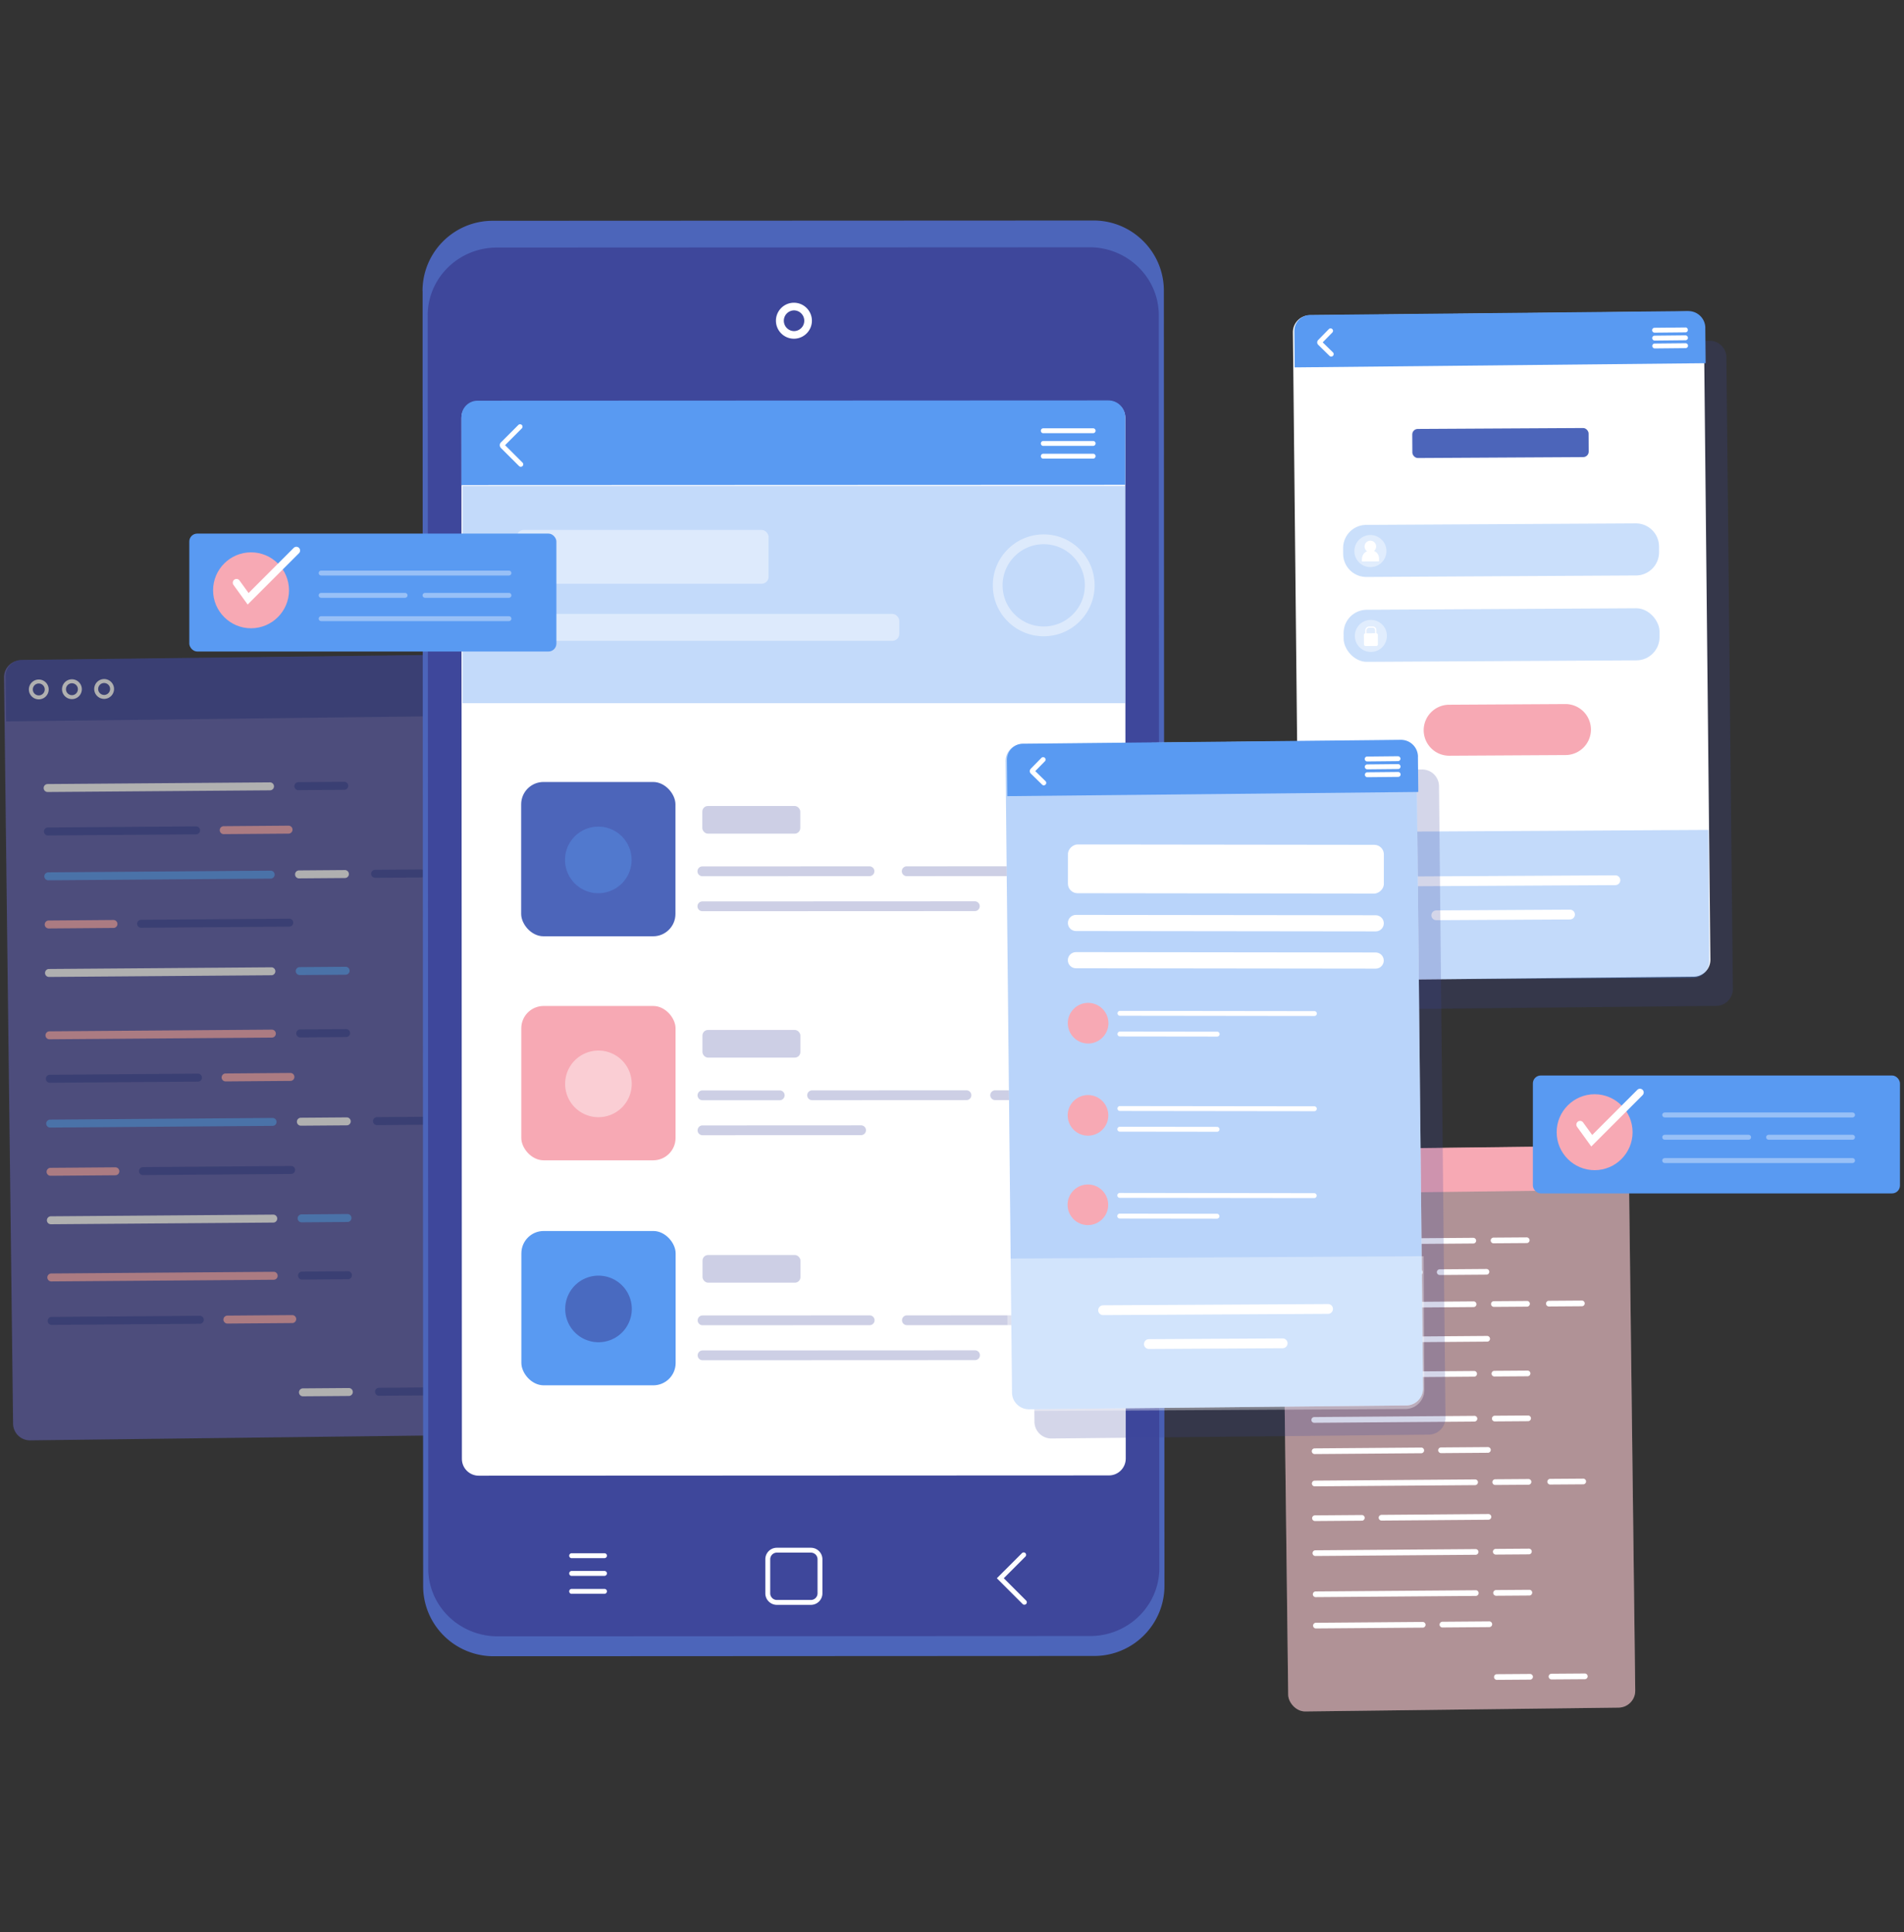 <svg xmlns="http://www.w3.org/2000/svg" id="Layer_1" data-name="Layer 1" viewBox="0 0 486 493"><rect x="0" y="0" width="486" height="493" fill="#333333" stroke="none"/><defs><style>.cls-1,.cls-2,.cls-4{fill:#fff}.cls-2{opacity:.38}.cls-5{opacity:.22}.cls-5,.cls-6{fill:#3e479b}.cls-8,.cls-9{opacity:.36}.cls-10,.cls-11,.cls-8{fill:#599af2}.cls-13{fill:#f7a9b4}.cls-4{opacity:.43}.cls-16{opacity:.26}.cls-17{fill:none}.cls-18{fill:#4c65ba}.cls-10{opacity:.32}</style></defs><g style="opacity:.61"><path d="m124.04 171.36 2.31 190.44a4.298 4.298 0 0 1-4.24 4.35L7.69 367.54a4.298 4.298 0 0 1-4.35-4.24L1.03 172.86a4.298 4.298 0 0 1 4.24-4.35l114.42-1.39a4.298 4.298 0 0 1 4.35 4.24Z" style="fill:#6d6cd4;opacity:.74"/><path d="m124.45 171.29.14 11.31-123.01 1.49-.14-11.53a4.11 4.11 0 0 1 4.06-4.16l114.58-1.39a4.324 4.324 0 0 1 4.38 4.27Z" class="cls-6"/><path d="M9.92 178.46c-1.4.01-2.54-1.12-2.55-2.51a2.533 2.533 0 0 1 2.51-2.55c1.4-.01 2.54 1.12 2.55 2.51.01 1.4-1.12 2.54-2.51 2.55Zm-.03-4.05c-.84 0-1.51.69-1.51 1.53 0 .84.69 1.51 1.53 1.51.84 0 1.51-.69 1.51-1.53 0-.84-.69-1.51-1.53-1.51ZM18.38 178.4c-1.4.01-2.54-1.12-2.55-2.51a2.533 2.533 0 0 1 2.51-2.55c1.4-.01 2.54 1.12 2.55 2.51.01 1.4-1.12 2.54-2.51 2.55Zm-.03-4.05c-.84 0-1.51.69-1.51 1.53 0 .84.69 1.51 1.53 1.51.84 0 1.51-.69 1.51-1.53 0-.84-.69-1.51-1.53-1.51ZM26.6 178.34c-1.4.01-2.54-1.12-2.55-2.51a2.533 2.533 0 0 1 2.51-2.55c1.4-.01 2.54 1.12 2.55 2.51.01 1.4-1.12 2.54-2.51 2.55Zm-.03-4.05c-.84 0-1.51.69-1.51 1.53 0 .84.69 1.51 1.53 1.51.84 0 1.51-.69 1.51-1.53 0-.84-.69-1.51-1.53-1.51ZM68.97 201.67l-56.85.43a1.016 1.016 0 0 1-.01-2.03l56.85-.43a1.016 1.016 0 0 1 .01 2.03Z" class="cls-1"/><path d="m87.92 201.53-11.8.09a1.016 1.016 0 0 1-.01-2.03l11.8-.09a1.016 1.016 0 0 1 .01 2.03Z" class="cls-6"/><path d="m69.32 248.86-56.85.43a1.016 1.016 0 0 1-.01-2.03l56.85-.43a1.016 1.016 0 0 1 .01 2.03Z" class="cls-1"/><path d="m88.27 248.72-11.8.09a1.016 1.016 0 0 1-.01-2.03l11.8-.09a1.016 1.016 0 0 1 .01 2.03ZM69.14 224.2l-56.85.43a1.016 1.016 0 0 1-.01-2.03l56.85-.43a1.016 1.016 0 0 1 .01 2.03Z" class="cls-11"/><path d="m88.09 224.05-11.8.09a1.016 1.016 0 0 1-.01-2.03l11.8-.09a1.016 1.016 0 0 1 .01 2.03Z" class="cls-1"/><path d="m107.51 223.9-11.8.09a1.016 1.016 0 0 1-.01-2.03l11.8-.09a1.016 1.016 0 0 1 .01 2.03ZM50.1 212.9l-37.9.29a1.016 1.016 0 0 1-.01-2.03l37.9-.29a1.016 1.016 0 0 1 .01 2.03Z" class="cls-6"/><path d="m73.7 212.72-16.63.13a1.016 1.016 0 0 1-.01-2.03l16.63-.13a1.016 1.016 0 0 1 .01 2.03Z" class="cls-13"/><path d="m73.88 236.45-37.9.29a1.016 1.016 0 0 1-.01-2.03l37.9-.29a1.016 1.016 0 0 1 .01 2.03Z" class="cls-6"/><path d="m29.01 236.79-16.62.13a1.016 1.016 0 0 1-.01-2.03l16.62-.13a1.016 1.016 0 0 1 .01 2.03ZM69.44 264.77l-56.85.43a1.016 1.016 0 0 1-.01-2.03l56.85-.43a1.016 1.016 0 0 1 .01 2.03Z" class="cls-13"/><path d="m88.39 264.63-11.8.09a1.016 1.016 0 0 1-.01-2.03l11.8-.09a1.016 1.016 0 0 1 .01 2.03Z" class="cls-6"/><path d="m69.8 311.97-56.85.43a1.016 1.016 0 0 1-.01-2.03l56.85-.43a1.016 1.016 0 0 1 .01 2.03Z" class="cls-1"/><path d="m88.75 311.82-11.8.09a1.016 1.016 0 0 1-.01-2.03l11.8-.09a1.016 1.016 0 0 1 .01 2.03ZM69.62 287.3l-56.85.43a1.016 1.016 0 0 1-.01-2.03l56.85-.43a1.016 1.016 0 0 1 .01 2.03Z" class="cls-11"/><path d="m88.56 287.16-11.8.09a1.016 1.016 0 0 1-.01-2.03l11.8-.09a1.016 1.016 0 0 1 .01 2.03Z" class="cls-1"/><path d="m107.99 287.01-11.8.09a1.016 1.016 0 0 1-.01-2.03l11.8-.09a1.016 1.016 0 0 1 .01 2.03ZM50.58 276l-37.9.29a1.016 1.016 0 0 1-.01-2.03l37.9-.29a1.016 1.016 0 0 1 .01 2.03Z" class="cls-6"/><path d="m74.18 275.82-16.63.13a1.016 1.016 0 0 1-.01-2.03l16.63-.13a1.016 1.016 0 0 1 .01 2.03Z" class="cls-13"/><path d="m74.36 299.56-37.9.29a1.016 1.016 0 0 1-.01-2.03l37.9-.29a1.016 1.016 0 0 1 .01 2.03Z" class="cls-6"/><path d="m29.49 299.9-16.62.13a1.016 1.016 0 0 1-.01-2.03l16.62-.13a1.016 1.016 0 0 1 .01 2.03ZM69.91 326.56l-56.85.43a1.016 1.016 0 0 1-.01-2.03l56.85-.43a1.016 1.016 0 0 1 .01 2.03Z" class="cls-13"/><path d="m88.86 326.42-11.8.09a1.016 1.016 0 0 1-.01-2.03l11.8-.09a1.016 1.016 0 0 1 .01 2.03Z" class="cls-6"/><path d="m89.09 356.22-11.8.09a1.016 1.016 0 0 1-.01-2.03l11.8-.09a1.016 1.016 0 0 1 .01 2.03Z" class="cls-1"/><path d="m108.51 356.07-11.8.09a1.016 1.016 0 0 1-.01-2.03l11.8-.09a1.016 1.016 0 0 1 .01 2.03ZM51.05 337.79l-37.9.29a1.016 1.016 0 0 1-.01-2.03l37.9-.29a1.016 1.016 0 0 1 .01 2.03Z" class="cls-6"/><path d="m74.64 337.61-16.63.13a1.016 1.016 0 0 1-.01-2.03l16.63-.13a1.016 1.016 0 0 1 .01 2.03Z" class="cls-13"/></g><path d="m106.6 100.89 1.28 4.39v-5.85l-1.28 1.46zM108.01 387.7v-5.84l-1.29 4.38 1.29 1.46z" class="cls-17"/><path d="M107.87 74.25v25.18l.01 5.85.03 69.9.06 136.78.03 69.9v5.85l.01 17.01c0 7.68 4.85 14.21 11.64 16.76 1.96.73 4.07 1.15 6.28 1.15h12.77l140.62-.07c3.76 0 7.24-1.17 10.12-3.14 4.7-3.23 7.79-8.64 7.79-14.78l-.15-330.46c0-5.51-2.49-10.43-6.41-13.71a17.84 17.84 0 0 0-11.52-4.2l-153.39.07c-9.9 0-17.92 8.03-17.91 17.93Z" class="cls-18"/><path d="M109.18 80.51v24.36l.01 5.66.03 67.63.06 132.33.03 67.63v22.11c0 7.43 4.78 13.75 11.48 16.21 1.93.71 4.01 1.12 6.2 1.11h12.59l138.68-.07c3.71 0 7.14-1.13 9.98-3.04 4.64-3.13 7.68-8.36 7.68-14.3l-.14-319.71c0-5.33-2.46-10.09-6.32-13.27a17.805 17.805 0 0 0-11.36-4.06l-151.27.07c-9.76 0-17.67 7.77-17.66 17.34Z" class="cls-6"/><path d="m287.23 106.61.12 265.58c0 2.37-1.92 4.3-4.29 4.3l-160.86.07c-2.37 0-4.3-1.92-4.3-4.29l-.12-265.58c0-2.37 1.92-4.3 4.29-4.3l160.86-.07c2.37 0 4.3 1.92 4.3 4.29Z" class="cls-1"/><path d="M287.23 106.5v17.22l-169.44.07v-17.43c0-2.27 1.83-4.11 4.1-4.11l161.02-.07c2.39 0 4.32 1.93 4.32 4.32Z" class="cls-11"/><path d="M266.31 110.55c-.35 0-.63-.28-.63-.63s.28-.63.63-.63h12.71c.35 0 .63.27.63.62s-.28.63-.63.63h-12.71ZM266.31 113.79c-.35 0-.63-.28-.63-.63s.28-.63.63-.63h12.71c.35 0 .63.27.63.62s-.28.63-.63.63h-12.71ZM266.31 117.04c-.35 0-.63-.28-.63-.63s.28-.63.63-.63h12.71c.35 0 .63.27.63.62s-.28.63-.63.63h-12.71ZM132.93 119.11a.62.62 0 0 1-.44-.18l-4.62-4.61c-.4-.4-.4-1.05 0-1.44l4.44-4.44c.24-.24.64-.24.88 0s.24.64 0 .88l-4.27 4.28 4.46 4.45c.24.24.24.64 0 .88a.62.62 0 0 1-.44.18ZM202.65 86.43c-2.53 0-4.59-2.06-4.59-4.59s2.06-4.59 4.59-4.59 4.59 2.06 4.59 4.59-2.06 4.59-4.59 4.59Zm0-7.23a2.646 2.646 0 0 0 0 5.29c.71 0 1.37-.28 1.87-.78s.77-1.16.77-1.87-.28-1.37-.78-1.87-1.16-.77-1.87-.77ZM198.29 409.52c-1.62 0-2.94-1.32-2.94-2.94v-8.69c0-1.62 1.31-2.94 2.94-2.94h8.69c1.62 0 2.94 1.32 2.94 2.94v8.69c0 1.62-1.31 2.94-2.94 2.94h-8.7Zm8.69-13.33h-8.69c-.93 0-1.69.76-1.69 1.7v8.69c0 .93.76 1.69 1.7 1.69h8.69c.93 0 1.69-.76 1.69-1.7v-8.69c0-.93-.76-1.69-1.7-1.69ZM145.92 397.61c-.35 0-.63-.28-.63-.63s.28-.63.63-.63h8.37c.35 0 .63.28.63.62s-.28.63-.63.63h-8.37ZM145.92 402.13c-.35 0-.63-.28-.63-.63s.28-.63.63-.63h8.37c.35 0 .63.28.63.62s-.28.63-.63.63h-8.37ZM145.92 406.71c-.35 0-.63-.28-.63-.63s.28-.63.63-.63h8.37c.34 0 .63.28.63.62s-.28.63-.63.63h-8.37ZM261.47 409.49a.62.62 0 0 1-.44-.18l-6.58-6.58 6.41-6.41c.24-.24.64-.24.88 0s.24.64 0 .88l-5.52 5.53 5.7 5.69c.24.24.24.64 0 .88a.62.62 0 0 1-.44.18Z" class="cls-1"/><path d="M118.05 124.03h169.19v55.41H118.05z" class="cls-8"/><rect width="64.28" height="13.73" x="131.9" y="135.23" class="cls-4" rx="1.77" ry="1.77"/><rect width="97.65" height="6.87" x="131.9" y="156.65" class="cls-4" rx="1.77" ry="1.77"/><path d="M266.41 162.36c-3.47 0-6.73-1.35-9.18-3.8a12.888 12.888 0 0 1-3.81-9.19c0-3.47 1.35-6.73 3.8-9.19 2.45-2.46 5.72-3.81 9.19-3.81 3.47 0 6.73 1.35 9.18 3.8 2.46 2.45 3.81 5.72 3.81 9.19 0 3.47-1.35 6.73-3.8 9.19a12.888 12.888 0 0 1-9.19 3.81Zm0-23.49a10.4 10.4 0 0 0-7.42 3.08 10.431 10.431 0 0 0-3.07 7.42c0 2.8 1.09 5.44 3.08 7.42 1.98 1.98 4.62 3.07 7.42 3.07s5.44-1.09 7.42-3.08c1.98-1.98 3.07-4.62 3.07-7.42s-1.09-5.44-3.08-7.42a10.414 10.414 0 0 0-7.42-3.07Z" class="cls-4"/><rect width="39.38" height="39.38" x="133.03" y="199.54" class="cls-18" rx="5.7" ry="5.7"/><g class="cls-9"><path d="M161.22 219.43a8.5 8.5 0 0 1-8.5 8.5 8.5 8.5 0 0 1-8.5-8.5 8.5 8.5 0 0 1 8.5-8.5 8.5 8.5 0 0 1 8.5 8.5Z" class="cls-11"/></g><g class="cls-16"><rect width="25" height="7.06" x="179.27" y="205.67" class="cls-6" rx="1.42" ry="1.42"/><path d="M179.28 223.59a1.25 1.25 0 0 1 0-2.5l42.66-.02a1.25 1.25 0 0 1 0 2.5l-42.66.02ZM179.28 232.52a1.25 1.25 0 0 1 0-2.5l69.55-.03a1.25 1.25 0 0 1 0 2.5l-69.55.03ZM231.44 223.57a1.25 1.25 0 0 1 0-2.5l42.66-.02a1.25 1.25 0 0 1 0 2.5l-42.66.02Z" class="cls-6"/></g><rect width="39.38" height="39.38" x="133.08" y="314.12" class="cls-11" rx="5.7" ry="5.7"/><path d="M161.27 334.01a8.5 8.5 0 0 1-8.5 8.5 8.5 8.5 0 0 1-8.5-8.5 8.5 8.5 0 0 1 8.5-8.5 8.5 8.5 0 0 1 8.5 8.5Z" class="cls-6" style="opacity:.57"/><g class="cls-16"><rect width="25" height="7.06" x="179.32" y="320.25" class="cls-6" rx="1.42" ry="1.42"/><path d="M179.33 338.17a1.25 1.25 0 0 1 0-2.5l42.66-.02a1.25 1.25 0 0 1 0 2.5l-42.66.02ZM179.33 347.1a1.25 1.25 0 0 1 0-2.5l69.55-.03a1.25 1.25 0 0 1 0 2.5l-69.55.03ZM231.49 338.15a1.25 1.25 0 0 1 0-2.5l42.66-.02a1.25 1.25 0 0 1 0 2.5l-42.66.02Z" class="cls-6"/></g><rect width="39.38" height="39.38" x="133.06" y="256.7" class="cls-13" rx="5.7" ry="5.7"/><path d="M161.25 276.58a8.5 8.5 0 0 1-8.5 8.5 8.5 8.5 0 0 1-8.5-8.5 8.5 8.5 0 0 1 8.5-8.5 8.5 8.5 0 0 1 8.5 8.5Z" class="cls-4"/><g class="cls-16"><rect width="25" height="7.06" x="179.3" y="262.82" class="cls-6" rx="1.42" ry="1.42"/><path d="M179.3 280.75a1.25 1.25 0 0 1 0-2.5h19.73a1.25 1.25 0 0 1 0 2.5H179.3ZM179.31 289.68a1.25 1.25 0 0 1 0-2.5l40.48-.02a1.25 1.25 0 0 1 0 2.5l-40.48.02ZM207.29 280.74a1.25 1.25 0 0 1 0-2.5l39.4-.02a1.25 1.25 0 0 1 0 2.5l-39.39.02ZM254.02 280.72a1.25 1.25 0 0 1 0-2.5h19.73c.69 0 1.25.55 1.25 1.24s-.56 1.25-1.25 1.25h-19.73Z" class="cls-6"/></g><rect width="88.59" height="143.34" x="327.96" y="292.92" rx="4.3" ry="4.3" style="opacity:.39;fill:#fff" transform="rotate(-.7 370.218 362.415)"/><rect width="88.59" height="143.34" x="327.96" y="292.92" rx="4.3" ry="4.3" style="fill:#f7a9b4;opacity:.39" transform="rotate(-.7 370.218 362.415)"/><path d="m416.03 296.63.08 6.94-88.59 1.08-.09-7.15a4.11 4.11 0 0 1 4.06-4.16l80.15-.97a4.324 4.324 0 0 1 4.38 4.27Z" class="cls-13"/><path d="M333.53 300.59c-1.01 0-1.83-.8-1.84-1.81 0-1.01.8-1.83 1.81-1.84 1.01 0 1.83.8 1.84 1.81 0 1.01-.8 1.83-1.81 1.84Zm-.02-2.92c-.6 0-1.09.5-1.09 1.1 0 .6.5 1.09 1.1 1.09.6 0 1.09-.5 1.09-1.1 0-.6-.5-1.09-1.1-1.09ZM339.63 300.55c-1.01 0-1.83-.8-1.84-1.81s.8-1.83 1.81-1.84c1.01 0 1.83.8 1.84 1.81 0 1.01-.8 1.83-1.81 1.84Zm-.02-2.92c-.6 0-1.09.5-1.09 1.1 0 .6.5 1.09 1.1 1.09.6 0 1.09-.5 1.09-1.1 0-.6-.5-1.09-1.1-1.09ZM345.55 300.5c-1.01 0-1.83-.8-1.84-1.81 0-1.01.8-1.83 1.81-1.84 1.01 0 1.83.8 1.84 1.81 0 1.01-.8 1.83-1.81 1.84Zm-.02-2.92c-.6 0-1.09.5-1.09 1.1 0 .6.5 1.09 1.1 1.09.6 0 1.09-.5 1.09-1.1 0-.6-.5-1.09-1.1-1.09ZM376.06 317.31l-40.94.31a.726.726 0 0 1-.01-1.45l40.94-.31c.4 0 .73.32.74.72 0 .4-.32.73-.72.73ZM389.7 317.2l-8.5.06a.726.726 0 0 1-.01-1.45l8.5-.06c.4 0 .73.32.74.72 0 .4-.32.73-.72.73ZM376.32 351.29l-40.94.31a.726.726 0 0 1-.01-1.45l40.94-.31a.726.726 0 0 1 .01 1.45ZM389.96 351.19l-8.5.06a.74.74 0 0 1-.74-.72c0-.4.32-.73.72-.73l8.5-.06a.726.726 0 0 1 .01 1.45ZM376.18 333.53l-40.94.31a.726.726 0 0 1-.01-1.45l40.94-.31a.726.726 0 0 1 .01 1.45ZM389.83 333.42l-8.5.06a.74.74 0 0 1-.74-.72c0-.4.32-.73.72-.73l8.5-.06a.726.726 0 0 1 .01 1.45ZM403.82 333.32l-8.5.06a.726.726 0 0 1-.01-1.45l8.5-.06a.726.726 0 0 1 .01 1.45ZM362.47 325.39l-27.29.21c-.4 0-.73-.32-.73-.72 0-.4.32-.73.72-.74l27.29-.21a.726.726 0 0 1 .01 1.45ZM379.47 325.26l-11.97.09a.74.74 0 0 1-.74-.72c0-.4.32-.73.72-.73l11.97-.09a.726.726 0 0 1 .01 1.45ZM379.6 342.35l-27.29.21a.726.726 0 0 1-.01-1.45l27.29-.21c.4 0 .73.32.74.72 0 .4-.32.73-.72.74ZM347.28 342.6l-11.97.09a.74.74 0 0 1-.74-.72c0-.4.32-.73.72-.73l11.97-.09a.726.726 0 0 1 .01 1.45ZM376.4 362.75l-40.94.31c-.4 0-.73-.32-.73-.72 0-.4.32-.73.72-.74l40.94-.31a.726.726 0 0 1 .01 1.45ZM390.05 362.65l-8.5.06c-.4 0-.73-.32-.73-.72 0-.4.32-.73.72-.74l8.5-.06c.4 0 .73.32.74.72 0 .4-.32.73-.72.74ZM376.66 396.74l-40.94.31a.726.726 0 0 1-.01-1.45l40.94-.31c.4 0 .73.32.73.72 0 .4-.32.73-.72.74ZM390.31 396.63l-8.5.06a.74.74 0 0 1-.74-.72c0-.4.32-.73.72-.73l8.5-.06a.726.726 0 0 1 .01 1.45ZM376.53 378.97l-40.94.31c-.4 0-.73-.32-.73-.72 0-.4.32-.73.72-.74l40.94-.31c.4 0 .73.32.73.72s-.32.73-.72.74ZM390.17 378.87l-8.5.06a.74.74 0 0 1-.74-.72c0-.4.32-.73.72-.74l8.5-.06c.4 0 .73.32.73.72 0 .4-.32.73-.72.74ZM404.16 378.76l-8.5.06a.726.726 0 0 1-.01-1.45l8.5-.06a.726.726 0 0 1 .01 1.45ZM362.82 370.83l-27.29.21a.726.726 0 0 1-.01-1.45l27.29-.21a.726.726 0 0 1 .01 1.45ZM379.81 370.71l-11.97.09a.74.74 0 0 1-.74-.72c0-.4.32-.73.72-.73l11.97-.09c.4 0 .73.32.73.72 0 .4-.32.73-.72.74ZM379.94 387.8l-27.29.21a.74.74 0 0 1-.74-.72c0-.4.32-.73.72-.74l27.29-.21c.4 0 .73.32.74.72 0 .4-.32.73-.72.73ZM347.63 388.04l-11.97.09a.74.74 0 0 1-.74-.72c0-.4.32-.73.72-.73l11.97-.09c.4 0 .73.32.73.72 0 .4-.32.73-.72.74ZM376.74 407.24l-40.94.31a.726.726 0 0 1-.01-1.45l40.94-.31a.726.726 0 0 1 .01 1.45ZM390.39 407.14l-8.5.06a.74.74 0 0 1-.74-.72c0-.4.32-.73.72-.74l8.5-.06c.4 0 .73.32.73.72 0 .4-.32.73-.72.74ZM390.55 428.6l-8.5.06a.726.726 0 0 1-.01-1.45l8.5-.06c.4 0 .73.32.74.72 0 .4-.32.73-.72.73ZM404.54 428.49l-8.5.06a.74.74 0 0 1-.74-.72c0-.4.32-.73.72-.74l8.5-.06c.4 0 .73.32.74.72 0 .4-.32.73-.72.74ZM363.15 415.33l-27.29.21a.726.726 0 0 1-.01-1.45l27.29-.21c.4 0 .73.32.74.72 0 .4-.32.73-.72.74ZM380.15 415.2l-11.97.09c-.4 0-.73-.32-.73-.72 0-.4.32-.73.72-.74l11.97-.09c.4 0 .73.32.74.72 0 .4-.32.73-.72.73Z" class="cls-1"/><path d="m440.67 91.19 1.65 161.15c.02 2.37-1.88 4.32-4.25 4.34l-96.32.98a4.304 4.304 0 0 1-4.34-4.25l-1.65-161.15c-.02-2.37 1.88-4.32 4.25-4.34l96.32-.98c2.37-.02 4.32 1.88 4.34 4.25Z" class="cls-5"/><path d="m434.93 83.73 1.65 161.15c.02 2.37-1.88 4.32-4.25 4.34l-96.32.98a4.304 4.304 0 0 1-4.34-4.25L330.02 84.8a4.304 4.304 0 0 1 4.25-4.34l96.32-.98c2.37-.02 4.32 1.88 4.34 4.25Z" class="cls-1"/><path d="m435.28 83.67.09 9.01-104.91 1.07-.09-9.23a4.11 4.11 0 0 1 4.07-4.15l96.48-.99a4.33 4.33 0 0 1 4.37 4.28Z" class="cls-11"/><path d="M422.34 84.89c-.34 0-.62-.28-.63-.62 0-.35.27-.63.62-.63l7.87-.08c.3-.05.63.27.63.62s-.27.63-.62.63l-7.87.08ZM422.36 86.9c-.34 0-.62-.28-.63-.62 0-.35.27-.63.62-.63l7.87-.08c.28 0 .63.27.63.62s-.27.63-.62.63l-7.87.08ZM422.38 88.91c-.34 0-.62-.28-.63-.62 0-.35.27-.63.62-.63l7.87-.08c.34 0 .62.28.63.62 0 .34-.27.63-.62.63l-7.87.08ZM339.81 91a.62.62 0 0 1-.44-.18l-2.89-2.83a.87.87 0 0 1-.01-1.23l2.72-2.78c.24-.24.64-.25.88 0 .25.24.25.64 0 .88l-2.45 2.5 2.62 2.56c.25.24.25.64 0 .88-.12.12-.28.19-.45.19Z" class="cls-1"/><path d="m432.1 249.51-96.64.54a4.236 4.236 0 0 1-4.25-4.2l-.19-33.49 105.09-.59.19 33.49a4.236 4.236 0 0 1-4.2 4.25Z" class="cls-8"/><rect width="45.01" height="7.42" x="360.5" y="109.32" class="cls-18" rx="1.4" ry="1.4" transform="rotate(-.32 386.43 113.88)"/><path d="m348.721 133.94 68.8-.384a5.92 5.92 0 0 1 5.952 5.887l.008 1.45a5.92 5.92 0 0 1-5.886 5.953l-68.8.384a5.92 5.92 0 0 1-5.952-5.887l-.008-1.45a5.92 5.92 0 0 1 5.886-5.953Z" class="cls-10"/><path d="M353.89 140.6c.01 2.26-1.81 4.1-4.07 4.11-2.26.01-4.1-1.81-4.11-4.07a4.089 4.089 0 0 1 4.07-4.11c2.26-.01 4.1 1.81 4.11 4.07Z" class="cls-4"/><path d="M351.26 139.44a1.475 1.475 0 1 1-2.95.01 1.475 1.475 0 1 1 2.95-.01Z" class="cls-1"/><path d="m352 143.25-4.37.02v-.54a2.292 2.292 0 0 1 2.28-2.31c1.15 0 2.08.92 2.09 2.06v.76Z" class="cls-1"/><rect width="80.64" height="13.29" x="342.97" y="155.39" class="cls-10" rx="5.92" ry="5.92" transform="rotate(-.32 386.29 164.014)"/><path d="M354.01 162.25c.01 2.26-1.81 4.1-4.07 4.11-2.26.01-4.1-1.81-4.11-4.07a4.089 4.089 0 0 1 4.07-4.11c2.26-.01 4.1 1.81 4.11 4.07Z" class="cls-4"/><rect width="3.56" height="3.25" x="348.15" y="161.59" class="cls-1" rx=".4" ry=".4" transform="rotate(-.32 350.48 163.914)"/><path d="M348.49 161.89v-1.01c0-.27.1-.52.28-.71a1 1 0 0 1 .71-.3h.93c.24 0 .46.09.63.26.17.17.26.39.27.63v1.11H351v-1.11c0-.16-.07-.3-.18-.41a.583.583 0 0 0-.41-.17h-.93c-.18 0-.36.08-.49.21s-.2.3-.2.49v1.01h-.31Z" class="cls-1"/><path d="m399.62 192.67-29.68.17a6.508 6.508 0 0 1-6.54-6.47 6.508 6.508 0 0 1 6.47-6.54l29.68-.17a6.508 6.508 0 0 1 6.54 6.47 6.508 6.508 0 0 1-6.47 6.54Z" class="cls-13"/><path d="M354.92 226.18c-.69 0-1.25-.56-1.25-1.24 0-.69.55-1.25 1.24-1.26l57.43-.32c.69 0 1.25.56 1.25 1.24 0 .69-.55 1.25-1.24 1.26l-57.43.32ZM366.61 234.81c-.69 0-1.25-.56-1.25-1.24 0-.69.55-1.25 1.24-1.26l34.15-.19c.69 0 1.25.56 1.25 1.24 0 .69-.55 1.25-1.24 1.26l-34.15.19Z" class="cls-1"/><path d="m367.31 200.6 1.65 161.15a4.304 4.304 0 0 1-4.25 4.34l-96.32.98c-2.37.02-4.32-1.88-4.34-4.25l-1.65-161.15c-.02-2.37 1.88-4.32 4.25-4.34l96.32-.98a4.304 4.304 0 0 1 4.34 4.25Z" class="cls-5"/><path d="m361.58 193.14 1.65 161.15c.02 2.37-1.88 4.32-4.25 4.34l-96.32.98c-2.37.02-4.32-1.88-4.34-4.25l-1.65-161.15a4.304 4.304 0 0 1 4.25-4.34l96.32-.98a4.304 4.304 0 0 1 4.34 4.25Z" class="cls-1"/><path d="m361.58 193.14 1.65 161.15c.02 2.37-1.88 4.32-4.25 4.34l-96.32.98c-2.37.02-4.32-1.88-4.34-4.25l-1.65-161.15a4.304 4.304 0 0 1 4.25-4.34l96.32-.98a4.304 4.304 0 0 1 4.34 4.25Z" style="opacity:.42;fill:#599af2"/><path d="m361.93 193.08.09 9.01-104.91 1.07-.09-9.23a4.11 4.11 0 0 1 4.07-4.15l96.48-.99a4.33 4.33 0 0 1 4.37 4.28Z" class="cls-11"/><path d="M348.98 194.3c-.34 0-.62-.28-.63-.62 0-.34.27-.63.62-.63l7.87-.08c.29 0 .63.27.63.62s-.27.63-.62.63l-7.87.08ZM349 196.31c-.34 0-.62-.28-.63-.62 0-.35.27-.63.62-.63l7.87-.08c.34 0 .62.28.63.62 0 .35-.27.63-.62.63l-7.87.08ZM349.02 198.32c-.34 0-.62-.28-.63-.62 0-.35.27-.63.62-.63l7.87-.08c.34 0 .62.28.63.62 0 .34-.27.63-.62.63l-7.87.08ZM266.45 200.41a.62.62 0 0 1-.44-.18l-2.89-2.83a.878.878 0 0 1-.02-1.23l2.72-2.78c.24-.24.64-.25.88 0 .25.24.25.64 0 .88l-2.45 2.5 2.62 2.56c.25.24.25.64 0 .88-.12.12-.28.19-.45.19Z" class="cls-1"/><g class="cls-9"><path d="m358.75 358.92-96.64.54a4.236 4.236 0 0 1-4.25-4.2l-.19-33.49 105.09-.59.19 33.49a4.236 4.236 0 0 1-4.2 4.25Z" class="cls-1"/><path d="M262.08 360.09c-1.28 0-2.49-.5-3.41-1.4a4.84 4.84 0 0 1-1.44-3.42l-.19-34.12 106.34-.6.19 34.12a4.846 4.846 0 0 1-4.82 4.87l-96.65.54h-.03Zm-3.78-37.69.19 32.86c0 .96.38 1.86 1.07 2.54.68.67 1.57 1.04 2.53 1.04h.02l96.65-.54a3.604 3.604 0 0 0 3.58-3.62l-.18-32.86-103.84.59Z" class="cls-1"/></g><rect width="12.44" height="80.64" x="306.71" y="181.44" class="cls-1" rx="2.44" ry="2.44" transform="rotate(-89.93 312.917 221.765)"/><path d="m351.16 237.67-76.52-.09c-1.14 0-2.06-.93-2.06-2.06 0-1.14.93-2.06 2.06-2.06l76.52.09c1.14 0 2.06.93 2.06 2.06 0 1.14-.93 2.06-2.06 2.06ZM351.15 247.17l-76.52-.09c-1.14 0-2.06-.93-2.06-2.06 0-1.14.93-2.06 2.06-2.06l76.52.09c1.14 0 2.06.93 2.06 2.06 0 1.14-.93 2.06-2.06 2.06Z" class="cls-1"/><path d="M282.93 261.1c0 2.86-2.33 5.18-5.19 5.18-2.86 0-5.18-2.33-5.18-5.19 0-2.86 2.33-5.18 5.19-5.18 2.86 0 5.18 2.33 5.18 5.19ZM282.9 284.62c0 2.86-2.33 5.18-5.19 5.18-2.86 0-5.18-2.33-5.18-5.19 0-2.86 2.33-5.18 5.19-5.18 2.86 0 5.18 2.33 5.18 5.19ZM282.87 307.44c0 2.86-2.33 5.18-5.19 5.18-2.86 0-5.18-2.33-5.18-5.19 0-2.86 2.33-5.18 5.19-5.18 2.86 0 5.18 2.33 5.18 5.19Z" class="cls-13"/><path d="m335.5 259.26-49.63-.06a.625.625 0 0 1 .01-1.25l49.63.06a.625.625 0 0 1-.01 1.25ZM310.68 264.51l-24.82-.03a.625.625 0 0 1 .01-1.25l24.82.03a.625.625 0 0 1-.01 1.25ZM335.48 283.55l-49.63-.06a.625.625 0 0 1 .01-1.25l49.63.06a.625.625 0 0 1-.01 1.25ZM310.65 288.8l-24.82-.03a.625.625 0 0 1 .01-1.25l24.82.03a.625.625 0 0 1-.01 1.25ZM335.45 305.72l-49.63-.06a.625.625 0 0 1 .01-1.25l49.63.06a.625.625 0 0 1-.01 1.25ZM310.63 310.97l-24.82-.03a.625.625 0 0 1 .01-1.25l24.82.03a.625.625 0 0 1-.01 1.25ZM281.57 335.58c-.69 0-1.25-.56-1.25-1.24 0-.69.55-1.25 1.24-1.26l57.43-.32c.69 0 1.25.56 1.25 1.24 0 .69-.55 1.25-1.24 1.26l-57.43.32ZM293.26 344.22c-.69 0-1.25-.56-1.25-1.24 0-.69.55-1.25 1.24-1.26l34.15-.19c.69 0 1.25.56 1.25 1.24 0 .69-.55 1.25-1.24 1.26l-34.15.19Z" class="cls-1"/><rect width="93.7" height="30.09" x="48.32" y="136.16" class="cls-11" rx="2.02" ry="2.02"/><path d="M64.08 160.32c-5.34 0-9.69-4.35-9.69-9.69s4.35-9.69 9.69-9.69 9.69 4.35 9.69 9.69-4.35 9.69-9.69 9.69Z" class="cls-13"/><path d="m63.22 154.27-3.62-5.01a.968.968 0 0 1 .21-1.34.944.944 0 0 1 1.33.22l2.31 3.19 11.52-11.52a.952.952 0 0 1 1.35 0c.37.37.37.98 0 1.35l-13.11 13.11Z" class="cls-1"/><path d="M129.91 146.86H81.97c-.35 0-.63-.28-.63-.63s.28-.63.63-.63h47.94c.35 0 .63.28.63.63s-.28.63-.63.63ZM103.39 152.55H81.97c-.35 0-.63-.28-.63-.63s.28-.63.63-.63h21.42c.35 0 .63.28.63.63s-.28.63-.63.63ZM129.91 152.55h-21.42c-.35 0-.63-.28-.63-.63s.28-.63.63-.63h21.42c.35 0 .63.28.63.63s-.28.63-.63.63ZM129.91 158.5H81.97c-.35 0-.63-.28-.63-.63s.28-.63.63-.63h47.94c.35 0 .63.28.63.63s-.28.63-.63.63Z" class="cls-2"/><rect width="93.7" height="30.09" x="391.27" y="274.44" class="cls-11" rx="2.02" ry="2.02"/><path d="M407.03 298.6c-5.34 0-9.69-4.35-9.69-9.69s4.35-9.69 9.69-9.69 9.69 4.35 9.69 9.69-4.35 9.69-9.69 9.69Z" class="cls-13"/><path d="m406.17 292.55-3.62-5.01a.952.952 0 0 1 .92-1.5c.25.04.48.18.63.39l2.31 3.19 11.52-11.52a.96.96 0 0 1 1.35 0c.37.37.37.98 0 1.35l-13.11 13.11Zm-3.09-5.4Z" class="cls-1"/><path d="M472.86 285.14h-47.94c-.35 0-.63-.28-.63-.63s.28-.63.63-.63h47.94c.35 0 .63.28.63.63s-.28.63-.63.63ZM446.34 290.83h-21.42c-.35 0-.63-.28-.63-.63s.28-.63.63-.63h21.42c.35 0 .63.28.63.63s-.28.63-.63.63ZM472.86 290.83h-21.42c-.35 0-.63-.28-.63-.63s.28-.63.63-.63h21.42c.35 0 .63.28.63.63s-.28.63-.63.63ZM472.86 296.78h-47.94c-.35 0-.63-.28-.63-.63s.28-.63.63-.63h47.94c.35 0 .63.28.63.63s-.28.63-.63.63Z" class="cls-2"/></svg>